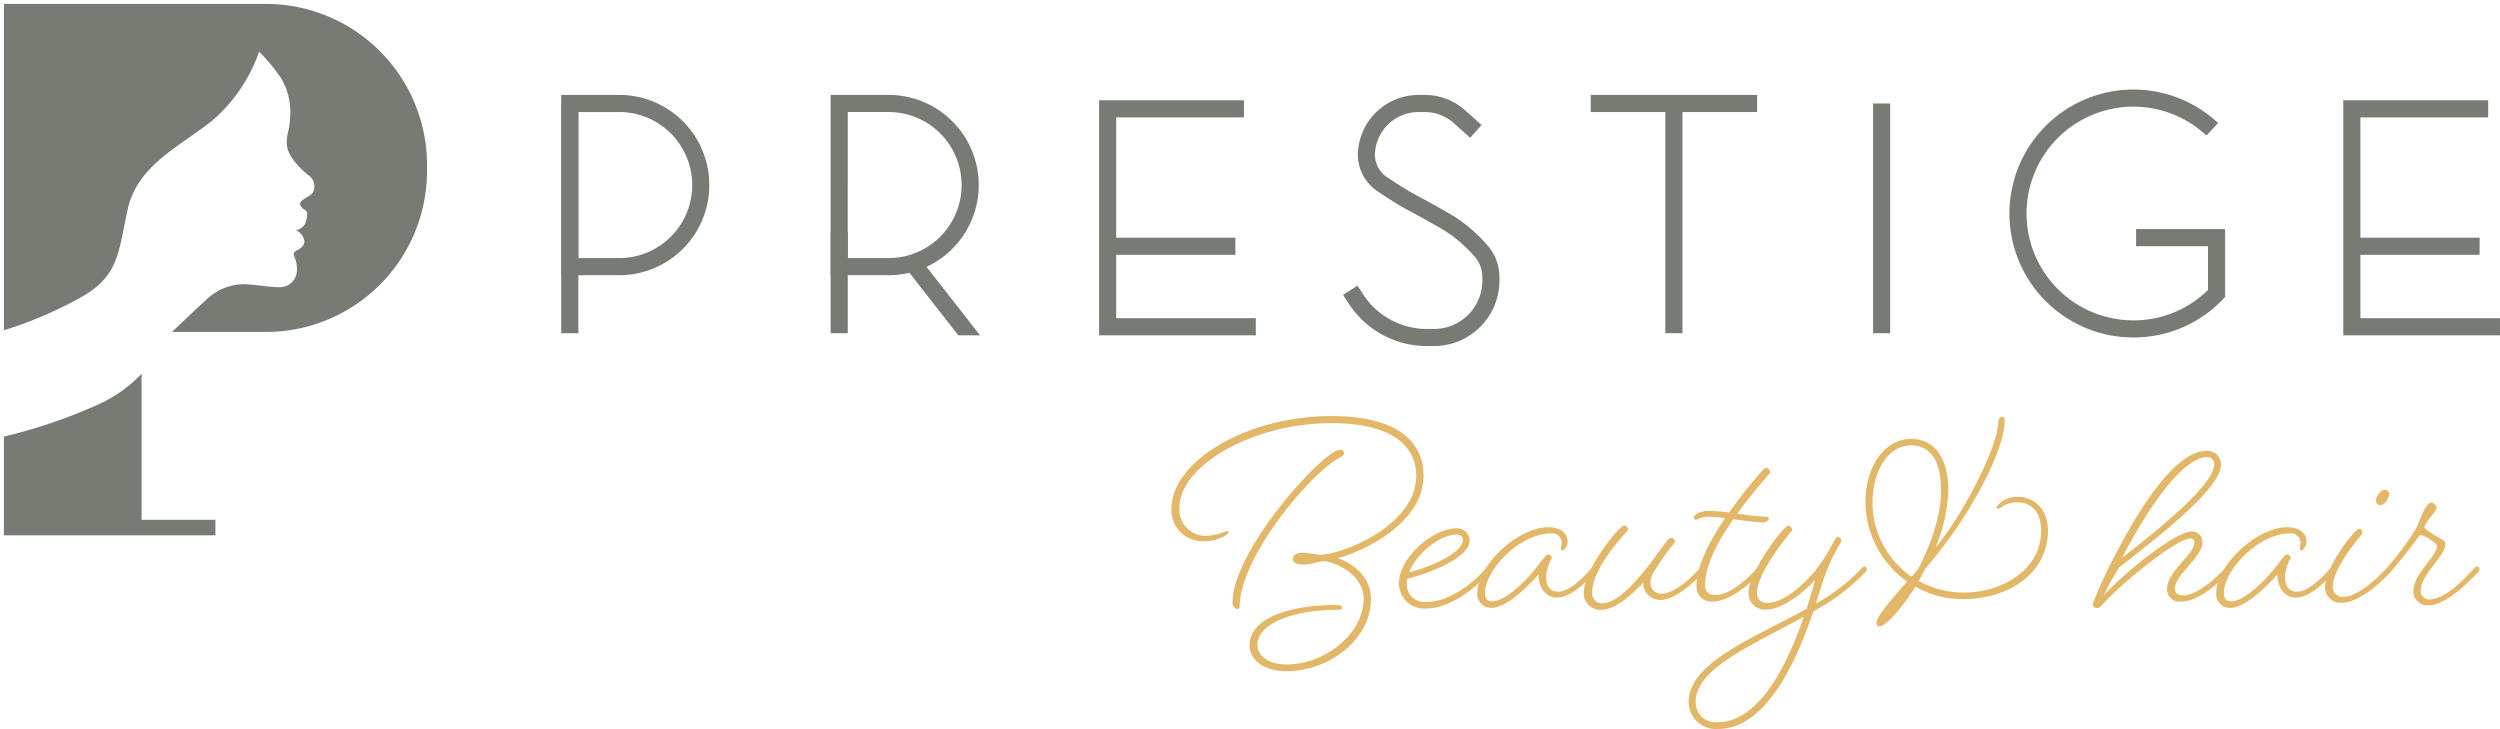 <?xml version="1.0" encoding="UTF-8"?> <svg xmlns="http://www.w3.org/2000/svg" width="318.92" height="92.993" viewBox="0 0 318.92 92.993"><g id="Group_24945" data-name="Group 24945" transform="translate(-764.404 -4326.399)"><g id="Group_24909" data-name="Group 24909" transform="translate(836 4337.823)"><rect id="Rectangle_2934" data-name="Rectangle 2934" width="2.183" height="29.307" transform="translate(0 1.776)" fill="#767b74"></rect><g id="Group_24865" data-name="Group 24865"><g id="Group_24946" data-name="Group 24946"><path id="Path_75231" data-name="Path 75231" d="M7.391,23.939H0v-23H7.391a11.5,11.5,0,1,1,0,23M2.183,21.757H7.391a9.316,9.316,0,1,0,0-18.633H2.183Z" transform="translate(0 -0.256)" fill="#767b74"></path><path id="Path_75232" data-name="Path 75232" d="M54.629,23.939h-7.39v-23h7.39a11.5,11.5,0,1,1,0,23m-5.208-2.183h5.208a9.316,9.316,0,1,0,0-18.633H49.422Z" transform="translate(-12.871 -0.256)" fill="#767b74"></path><rect id="Rectangle_2935" data-name="Rectangle 2935" width="2.183" height="12.873" transform="translate(34.368 18.21)" fill="#767b74"></rect><path id="Path_75233" data-name="Path 75233" d="M114.3,31.865H94.305V1.882H112.79V4.065h-16.3V29.682H114.3Z" transform="translate(-25.695 -0.513)" fill="#767b74"></path><rect id="Rectangle_2936" data-name="Rectangle 2936" width="16.297" height="2.183" transform="translate(69.702 18.898)" fill="#767b74"></rect><path id="Path_75234" data-name="Path 75234" d="M332.46,31.865H312.469V1.882h18.485V4.065h-16.3V29.682H332.46Z" transform="translate(-85.137 -0.513)" fill="#767b74"></path><rect id="Rectangle_2937" data-name="Rectangle 2937" width="16.297" height="2.183" transform="translate(228.425 18.898)" fill="#767b74"></rect><rect id="Rectangle_2938" data-name="Rectangle 2938" width="21.227" height="2.183" transform="translate(131.328 0.685)" fill="#767b74"></rect><rect id="Rectangle_2939" data-name="Rectangle 2939" width="2.183" height="29.307" transform="translate(140.851 1.776)" fill="#767b74"></rect><rect id="Rectangle_2940" data-name="Rectangle 2940" width="2.183" height="29.307" transform="translate(167.35 1.776)" fill="#767b74"></rect><path id="Path_75235" data-name="Path 75235" d="M269.742,31.626A15.813,15.813,0,1,1,280.55,4.269l-1.491,1.594a13.63,13.63,0,1,0-9.316,23.58,13.506,13.506,0,0,0,9.514-3.87V19.985h-9.171V17.8h11.354v8.66l-.3.317a15.679,15.679,0,0,1-11.392,4.846" transform="translate(-69.186 0)" fill="#767b74"></path><path id="Path_75236" data-name="Path 75236" d="M148.7,32.978h-.92a11.876,11.876,0,0,1-9.949-5.39l-.738-1.131,1.828-1.192.738,1.131a9.692,9.692,0,0,0,8.121,4.4h.92a6.163,6.163,0,0,0,6.156-6.156v-.448a3.978,3.978,0,0,0-.83-2.442,17.159,17.159,0,0,0-5.06-4.118c-1.033-.594-1.975-1.114-2.831-1.586a40.735,40.735,0,0,1-4.261-2.552l-.124-.09a5.693,5.693,0,0,1-2.779-4.7A7.763,7.763,0,0,1,146.732.941h.77a7.757,7.757,0,0,1,5.184,1.983l2.07,1.856L153.3,6.406l-2.07-1.856A5.575,5.575,0,0,0,147.5,3.124h-.77a5.581,5.581,0,0,0-5.582,5.582,3.57,3.57,0,0,0,1.881,2.931l.132.1a39.554,39.554,0,0,0,4.023,2.4c.867.478,1.82,1,2.866,1.6a19.332,19.332,0,0,1,5.692,4.666,6.168,6.168,0,0,1,1.293,3.785v.448a8.349,8.349,0,0,1-8.339,8.339" transform="translate(-37.352 -0.256)" fill="#767b74"></path><path id="Path_75237" data-name="Path 75237" d="M117.977,86.449c0,1.227,1.155,2.49,3.753,2.49,4.8,0,9.781-3.9,9.781-8.337,0-3.5-4.259-4.837-5.016-4.837-.578,0-1.841.433-2.706.433-.975,0-1.3-.361-1.3-.757,0-.434.506-.758,1.3-.758.613,0,1.7.253,2.129.253,3.032,0,12.307-3.826,12.307-10.033,0-4.079-3.465-6.749-10.792-6.749-10.213,0-19.416,5.522-19.416,10.754a3.336,3.336,0,0,0,3.609,3.609,7.4,7.4,0,0,0,2.454-.613.17.17,0,0,1,.18.18c0,.252-1.227,1.118-3,1.118a3.975,3.975,0,0,1-4.259-4.259c.109-5.883,9.492-11.693,20.427-11.693,8.049,0,11.729,3.032,11.729,7.615,0,6.641-9.2,10.178-10.971,10.5,0,0,4.259,1.264,4.259,5.234,0,5.16-5.342,9.2-10.754,9.2-3.141,0-4.728-1.624-4.728-3.285,0-3.537,5.16-5.16,11.116-5.16.4,0,.685.108.685.325s-.18.288-.685.288c-5.306,0-10.105,1.661-10.105,4.476m11.043-24.47c0,.217-.108.361-.541.578-3.572,1.8-12.776,12.668-12.776,18.984,0,.217-.071.324-.252.324a.75.75,0,0,1-.65-.83c0-6.676,11.585-19.489,13.75-19.489a.472.472,0,0,1,.469.433" transform="translate(-29.155 -15.599)" fill="#e3b768"></path><path id="Path_75238" data-name="Path 75238" d="M150.353,87.16a3.194,3.194,0,0,1-3.465-3.212c0-3.357,4.475-7,7.218-7a1.6,1.6,0,0,1,1.8,1.552c0,2.13-4.944,4.15-7.976,4.872a4.413,4.413,0,0,0-.036.685,2.23,2.23,0,0,0,2.454,2.274c4.078,0,7.652-4.295,7.652-4.295s.18-.217.361-.217a.3.3,0,0,1,.325.324.807.807,0,0,1-.18.361s-3.971,4.656-8.157,4.656m-2.165-4.62c2.743-.65,6.857-2.49,6.857-4.151a.714.714,0,0,0-.794-.65c-2.093,0-5.088,2.346-6.063,4.8" transform="translate(-40.022 -20.965)" fill="#e3b768"></path><path id="Path_75239" data-name="Path 75239" d="M168.424,82.774c-1.408,1.624-4.15,4.259-5.991,4.259a1.743,1.743,0,0,1-1.8-1.877c0-3.537,5.125-8.409,9.059-8.409,1.7,0,2.454.9,2.454,1.8,0,.65-.432,1.155-.649,1.155a.192.192,0,0,1-.217-.217,6.406,6.406,0,0,0,.108-.722,1.209,1.209,0,0,0-1.371-1.227c-3.969,0-8.409,4.656-8.409,7.614,0,.758.361,1.047.939,1.047,1.515,0,3.933-2.274,5.125-3.717.974-1.155,1.659-2.274,1.985-2.274a.477.477,0,0,1,.469.469,5.985,5.985,0,0,0-.722,2.346c0,1.335.613,1.948,1.552,1.948,1.011,0,2.382-.9,4.258-3,0,0,.18-.217.324-.217a.334.334,0,0,1,.362.325.807.807,0,0,1-.18.361c-2.021,2.2-3.609,3.284-4.944,3.284-1.371,0-2.346-1.227-2.346-2.96" transform="translate(-43.765 -20.911)" fill="#e3b768"></path><path id="Path_75240" data-name="Path 75240" d="M189.06,85.941a2.2,2.2,0,0,1-2.2-2.166c-.866.831-3.248,3.429-5.378,3.429a2.127,2.127,0,0,1-2.2-2.129c0-3.1,4.583-8.626,5.125-8.626a.55.55,0,0,1,.541.47c0,.108-.109.252-.29.432-.866.939-4.294,4.8-4.294,7.615a1.264,1.264,0,0,0,1.3,1.409c1.7,0,3.862-2.274,5.558-4.4,1.119-1.408,2.021-2.743,2.706-3.573.252-.289.362-.4.506-.4a.581.581,0,0,1,.5.433c0,.108-.073.216-.253.433a35.111,35.111,0,0,0-2.454,3.5,2.6,2.6,0,0,0-.432,1.407,1.367,1.367,0,0,0,1.371,1.371c2.166,0,4.909-3.248,4.909-3.248s.18-.217.361-.217a.324.324,0,0,1,.325.325.807.807,0,0,1-.18.361s-3.141,3.573-5.522,3.573" transform="translate(-48.847 -20.83)" fill="#e3b768"></path><path id="Path_75241" data-name="Path 75241" d="M198.9,72.97a.294.294,0,0,1-.324-.288c0-.289.578-.866,2.057-.866a21.909,21.909,0,0,1,2.454.217,61.349,61.349,0,0,1,4.223-5.342c.216-.253.4-.361.541-.361a.618.618,0,0,1,.469.5c0,.18-.108.253-.4.614-.469.577-2.129,2.418-3.79,4.728a36.14,36.14,0,0,0,3.609.4q.433,0,.433.217a.765.765,0,0,1-.65.5c-.939,0-2.454-.217-3.9-.4-1.877,2.671-3.609,5.811-3.609,8.41a1.183,1.183,0,0,0,1.227,1.262c2.526,0,5.414-3.428,5.414-3.428s.18-.216.324-.216a.333.333,0,0,1,.361.324.807.807,0,0,1-.18.361s-3.284,3.79-6.244,3.79a1.885,1.885,0,0,1-1.985-2.021c0-2.527,1.732-5.811,3.646-8.626a16.893,16.893,0,0,0-2.129-.18,3.623,3.623,0,0,0-1.553.4" transform="translate(-54.104 -18.073)" fill="#e3b768"></path><path id="Path_75242" data-name="Path 75242" d="M213.6,87.385C211.43,93.773,207.6,102.4,201.433,102.4a3.489,3.489,0,0,1-3.753-3.428c0-5.053,8.228-8.121,15.049-11.91.434-1.336.794-2.6,1.083-3.645-2.02,2.057-4.33,3.753-6.315,3.753a2.056,2.056,0,0,1-2.166-2.2c0-2.562,4.476-8.517,5.053-8.517a.62.62,0,0,1,.506.47c0,.144-.036.18-.217.4-1.227,1.479-4.259,5.486-4.259,7.65a1.19,1.19,0,0,0,1.3,1.336c1.732,0,3.753-1.443,5.991-3.934a24.561,24.561,0,0,0,2.527-3.97c.18-.324.324-.5.469-.5a.5.5,0,0,1,.469.469,1.294,1.294,0,0,1-.216.469,23.675,23.675,0,0,0-2.238,5.016l-.794,2.527a22.923,22.923,0,0,0,5.81-4.475s.18-.217.324-.217a.333.333,0,0,1,.362.324.806.806,0,0,1-.181.361,26.748,26.748,0,0,1-6.64,5.017m-1.227.685c-6.533,3.645-13.786,6.533-13.786,10.864a2.541,2.541,0,0,0,2.743,2.6c5.377,0,8.987-7.435,11.043-13.462" transform="translate(-53.861 -20.83)" fill="#e3b768"></path><path id="Path_75243" data-name="Path 75243" d="M230.091,83.6c.144-.9,1.8-2.778,3.9-5.2a12.528,12.528,0,0,1-5.305-10.142c0-4.511,2.418-8.047,5.846-8.047,3,0,4.728,2.525,4.728,6.532a20.652,20.652,0,0,1-1.66,7.362c3.753-4.511,8.012-13.1,8.012-15.951,0-.469.252-.758.5-.758s.324.18.324.506c0,3.572-4.114,11.91-10.069,18.8-.324.5-.577,1.118-.9,1.624a11.956,11.956,0,0,0,5.774,1.479c4.98,0,9.853-3,9.853-7.831,0-2.31-1.083-3.681-3.1-3.681-1.515,0-2.057.83-2.381.83a.233.233,0,0,1-.217-.216,3.155,3.155,0,0,1,2.778-1.3c2.238,0,3.79,1.768,3.79,4.295,0,5.486-5.088,8.734-10.719,8.734a12,12,0,0,1-6.207-1.588c-1.769,2.887-3.645,4.908-4.475,5.053-.361.072-.506-.217-.469-.506m4.475-5.81.83-.975c1.552-3,2.923-6.6,2.923-10,0-3.825-1.3-5.774-3.861-5.774-2.924,0-4.873,3.357-4.873,7.218a11.488,11.488,0,0,0,4.981,9.529" transform="translate(-62.308 -15.639)" fill="#e3b768"></path><path id="Path_75244" data-name="Path 75244" d="M279.773,82.589a1.6,1.6,0,0,1-1.768-1.66c0-2.165,3.5-4.4,3.5-5.846a.511.511,0,0,0-.541-.541c-1.624,0-8.012,5.016-10.972,8.193-.361.4-.613.685-.9.685a.616.616,0,0,1-.578-.541,61.144,61.144,0,0,1,3.176-6.785c3.465-6.64,7.723-12.74,11.368-12.74a1.725,1.725,0,0,1,1.841,1.769c0,3.067-8.372,9.492-12.957,13.065a28.033,28.033,0,0,0-1.985,3.572c2.6-2.851,9.094-8.12,11.188-8.12a1.309,1.309,0,0,1,1.371,1.443c0,1.769-3.5,4.151-3.5,5.81,0,.614.325.9,1.011.9,2.31,0,5.378-3.465,5.378-3.465s.18-.217.361-.217a.3.3,0,0,1,.324.324.8.8,0,0,1-.18.361s-3.285,3.79-6.136,3.79M272.267,77c3.717-2.923,11.765-9.131,11.765-11.982a.863.863,0,0,0-.9-.866c-2.96,0-7.291,5.954-10.864,12.848" transform="translate(-73.16 -17.261)" fill="#e3b768"></path><path id="Path_75245" data-name="Path 75245" d="M297.985,82.774c-1.408,1.624-4.15,4.259-5.99,4.259a1.743,1.743,0,0,1-1.805-1.877c0-3.537,5.125-8.409,9.059-8.409,1.7,0,2.455.9,2.455,1.8,0,.65-.433,1.155-.65,1.155a.192.192,0,0,1-.217-.217,6.407,6.407,0,0,0,.108-.722,1.209,1.209,0,0,0-1.371-1.227c-3.969,0-8.409,4.656-8.409,7.614,0,.758.361,1.047.939,1.047,1.515,0,3.933-2.274,5.125-3.717.974-1.155,1.66-2.274,1.985-2.274a.477.477,0,0,1,.469.469,5.986,5.986,0,0,0-.722,2.346c0,1.335.613,1.948,1.552,1.948,1.011,0,2.382-.9,4.258-3,0,0,.18-.217.324-.217a.334.334,0,0,1,.362.325.807.807,0,0,1-.18.361c-2.021,2.2-3.609,3.284-4.944,3.284-1.371,0-2.346-1.227-2.346-2.96" transform="translate(-79.066 -20.911)" fill="#e3b768"></path><path id="Path_75246" data-name="Path 75246" d="M311.38,84.6a1.97,1.97,0,0,1-2.093-2.093c0-2.454,3.753-7.327,4.33-7.327a.41.41,0,0,1,.434.4.7.7,0,0,1-.18.4c-.867,1.047-3.609,4.439-3.609,6.533a1.261,1.261,0,0,0,1.372,1.335c2.164,0,5.486-3.645,5.486-3.645s.18-.217.324-.217a.333.333,0,0,1,.361.324.8.8,0,0,1-.18.361S314.159,84.6,311.38,84.6m6.063-13.9c0,.5-.5,1.443-1.083,1.443a.521.521,0,0,1-.578-.541c0-.613.578-1.407,1.083-1.407a.514.514,0,0,1,.578.5" transform="translate(-84.27 -19.127)" fill="#e3b768"></path><path id="Path_75247" data-name="Path 75247" d="M323.809,75.608c.434-.866,1.119-3.176,1.877-3.176a.767.767,0,0,1,.685.613c0,.541-1.551,1.948-1.551,2.526,0,.253,1.444,1.119,2.165,1.516.4.18.506.361.506.65,0,1.552-3.141,3.825-3.141,5.919a1.071,1.071,0,0,0,1.155,1.118c1.624,0,3.79-1.876,5.666-3.969,0,0,.18-.217.361-.217a.324.324,0,0,1,.325.324.806.806,0,0,1-.181.361c-2.02,2.2-4.475,4.259-6.388,4.259a1.782,1.782,0,0,1-1.876-1.805c0-2.237,3-4.4,3-5.774,0-.217-.18-.325-.433-.506a5.429,5.429,0,0,0-1.588-.9c-.144,0-.217.108-.433.4-.541.758-2.129,2.816-3.465,4.331a.633.633,0,0,1-.362.18.3.3,0,0,1-.324-.288.8.8,0,0,1,.18-.361,37.048,37.048,0,0,0,3.825-5.2" transform="translate(-87.135 -19.735)" fill="#e3b768"></path><path id="Path_75248" data-name="Path 75248" d="M70.026,39.561l-7.376-9.433L60.93,31.473l6.325,8.088Z" transform="translate(-16.601 -8.209)" fill="#767b74"></path></g></g></g><g id="Group_24924" data-name="Group 24924" transform="translate(503.904 4296.899)"><path id="Path_75263" data-name="Path 75263" d="M21.44,41.845s3.149-3,4.427-4.16a6.982,6.982,0,0,1,4.695-1.931c1.664.059,3.684.416,4.605.386a2.169,2.169,0,0,0,2.139-1.634,3.607,3.607,0,0,0-.149-1.991c-.178-.505-.4-.743.216-1.07s1.24-.832.824-1.634a1.778,1.778,0,0,0-.951-.951,1.543,1.543,0,0,0,1.278-1.1c.3-1.01.178-1.307-.178-1.515s-.862-.713-.327-1.159,1.337-.654,1.515-1.307a1.721,1.721,0,0,0-.743-1.961c-.832-.683-2.377-2.139-2.644-3.506s.327-2.2.357-3.744a8.487,8.487,0,0,0-1.1-5.021A21.791,21.791,0,0,0,32.552,6.1a20.5,20.5,0,0,1-5.913,8.735c-4.219,3.387-9.657,5.734-10.875,11.469S14.606,34.833,9.525,37.6A52.831,52.831,0,0,1,0,41.637V0H33.428A20.546,20.546,0,0,1,53.975,20.546V21.3A20.546,20.546,0,0,1,33.428,41.845Z" transform="translate(261 30)" fill="#767b74" stroke="rgba(0,0,0,0)" stroke-width="1"></path><path id="Subtraction_1" data-name="Subtraction 1" d="M-2494.9-61.421h-26.987V-74.012a67.274,67.274,0,0,0,12.053-4.106,17.759,17.759,0,0,0,5.516-3.907V-63.4h9.417v1.982Z" transform="translate(2782.882 159.209)" fill="#767b74" stroke="rgba(0,0,0,0)" stroke-miterlimit="10" stroke-width="1"></path></g></g></svg> 